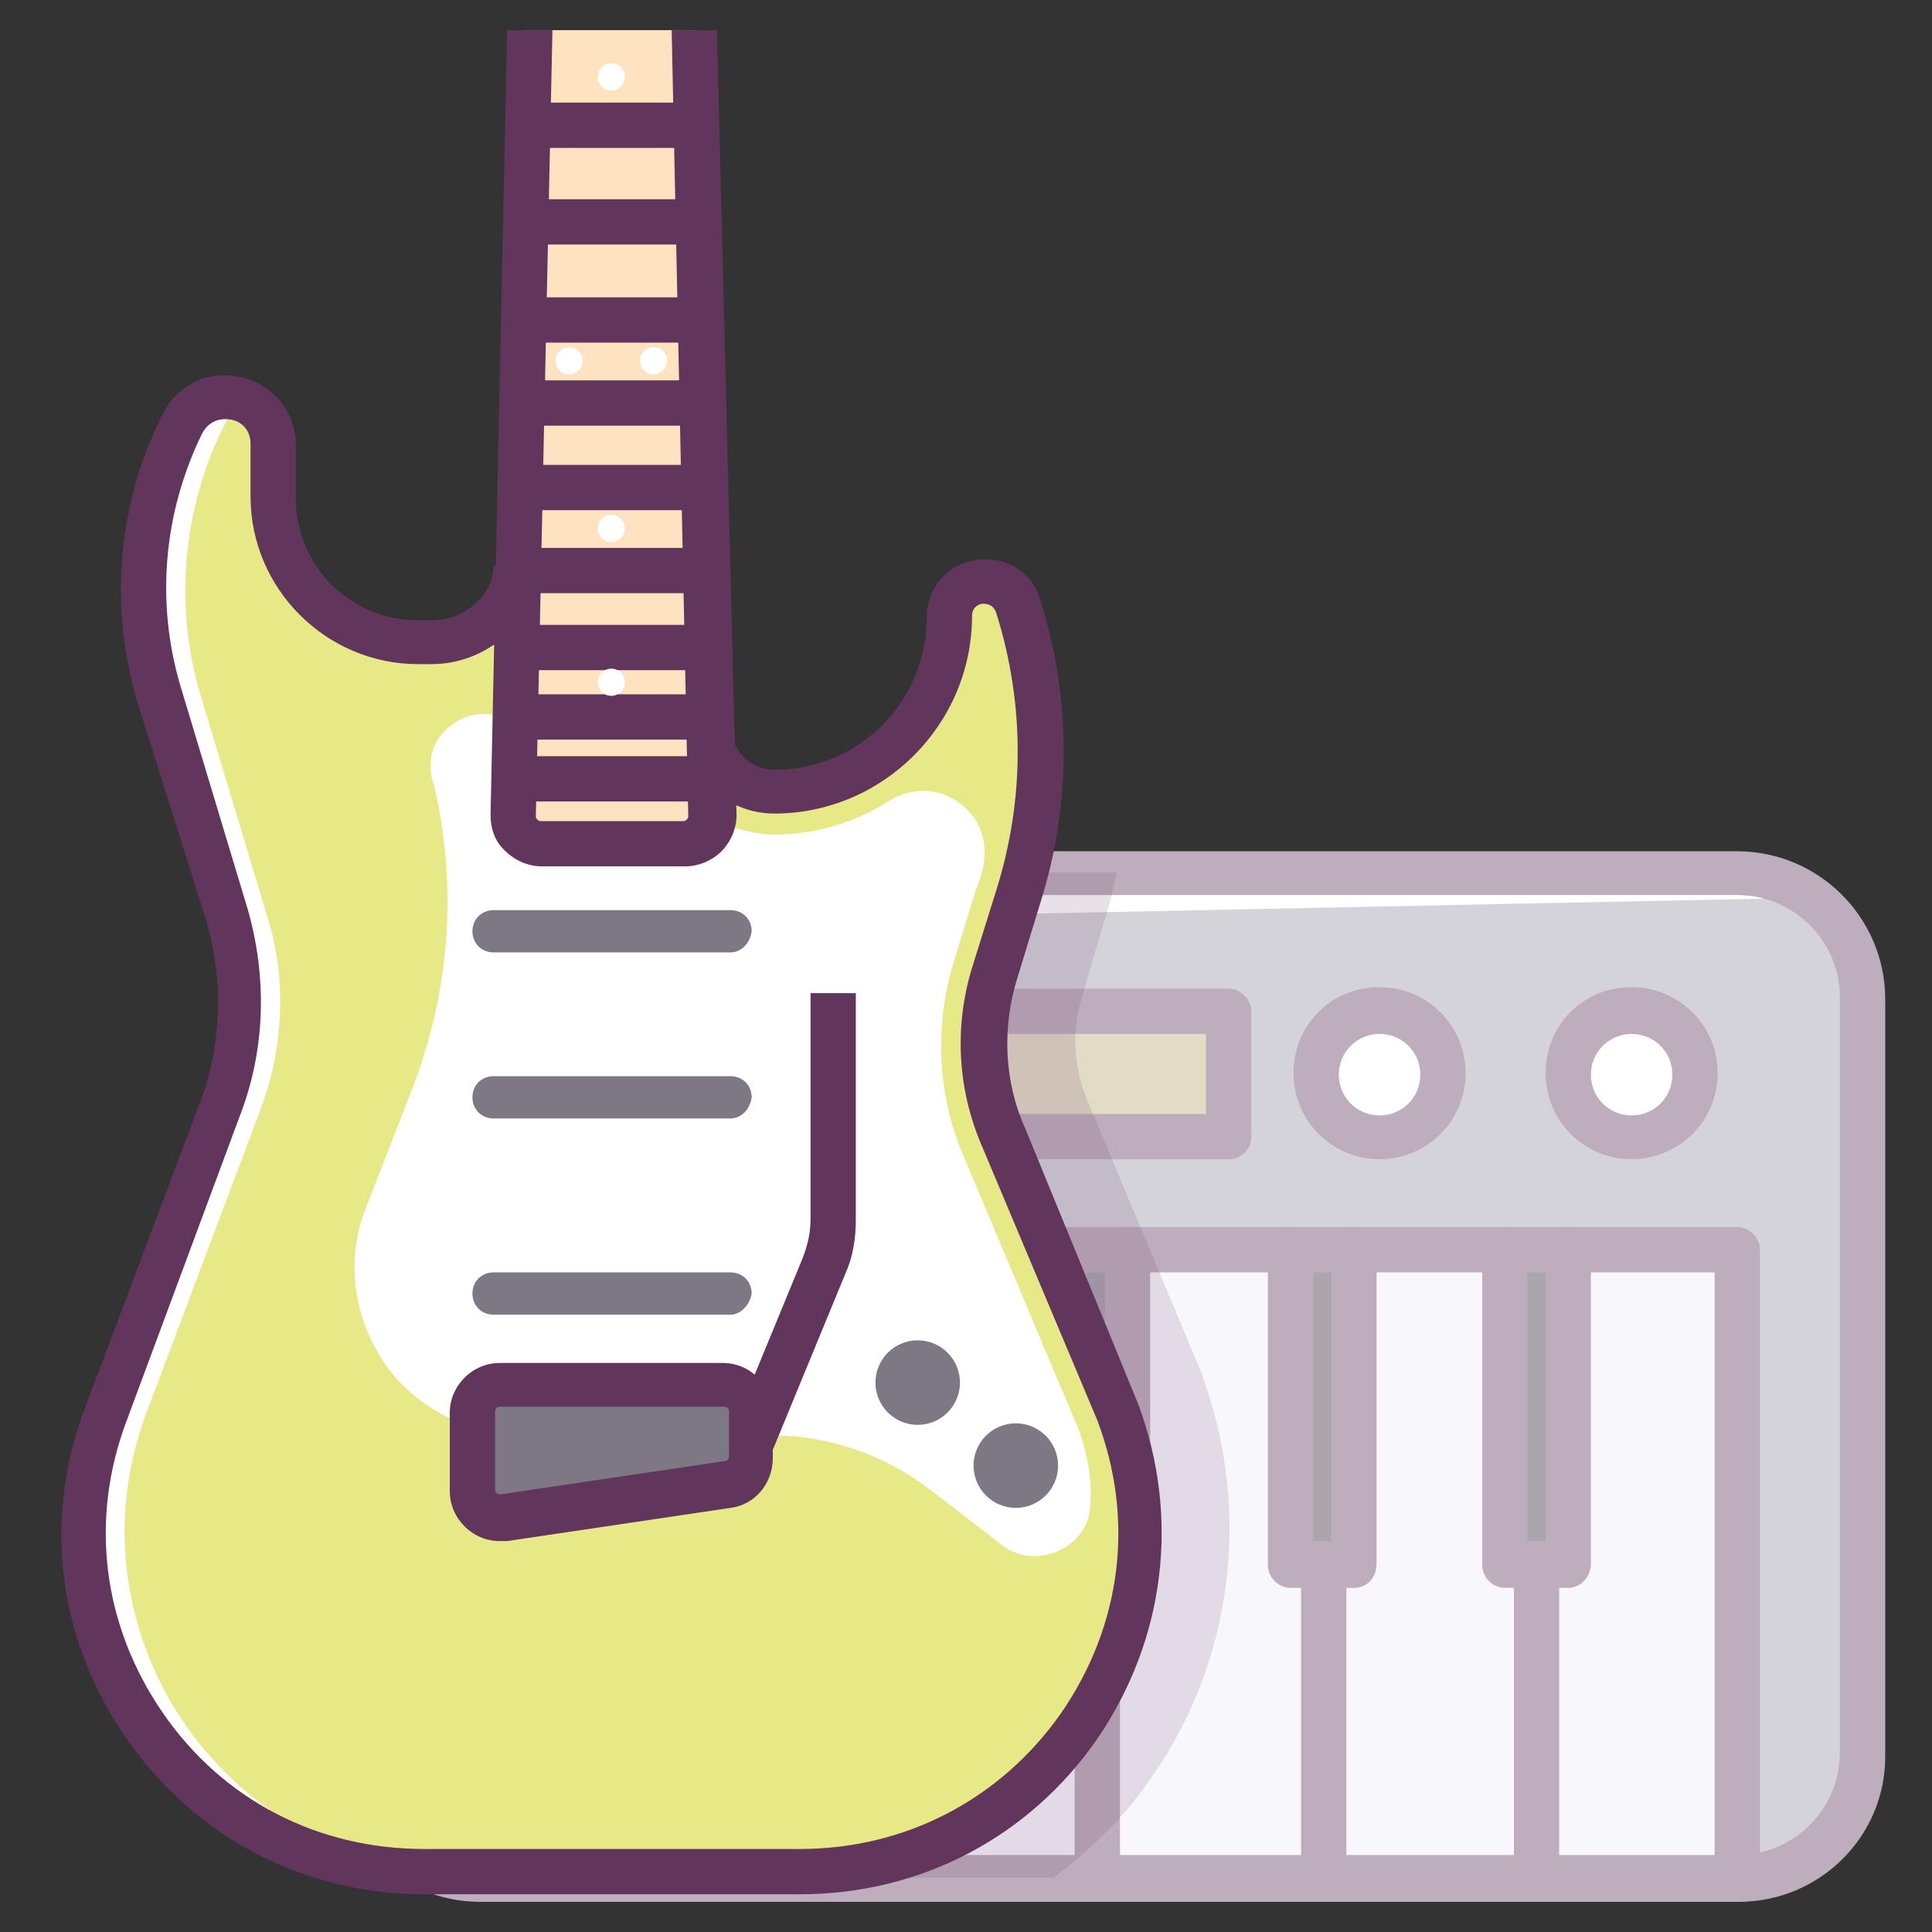 <?xml version="1.0" ?><!DOCTYPE svg  PUBLIC '-//W3C//DTD SVG 1.1//EN'  'http://www.w3.org/Graphics/SVG/1.1/DTD/svg11.dtd'><svg enable-background="new 0 0 128 128" id="Слой_1" version="1.1" viewBox="0 0 128 128" xml:space="preserve" xmlns="http://www.w3.org/2000/svg" xmlns:xlink="http://www.w3.org/1999/xlink"><rect x="0" y="0" width="128" height="128" fill="#333333" stroke="none"/><g><g><g><g><path d="M115.2,124.5H31.8c-4.6,0-8.3-3.7-8.3-8.3v-50c0-4.6,3.7-8.3,8.3-8.3h83.3c4.6,0,8.3,3.7,8.3,8.3v50      C123.5,120.8,119.8,124.5,115.2,124.5z" fill="#D4D3DA"/></g></g><g><g><g><path d="M27.2,69.5c0-4.6,3.7-8.3,8.3-8.3l83.3-1.7c1.2,0,2.4,1.9,3.4,2.4c-1.5-2.4-4.1-4.1-7.1-4.1H31.8       c-4.6,0-8.3,3.7-8.3,8.3v50c0,3.4,2,6.3,4.9,7.6c-0.7-1.3-2.9-2.7-2.9-4.3L27.2,69.5z" fill="#FFFFFF"/></g></g></g><g><g><rect fill="#F8F7FB" height="41.7" width="83.3" x="31.8" y="82.8"/></g></g><g><g><g><polyline fill="#ABA5AE" points="74.7,82.8 74.7,103.7 70.6,103.7 70.6,82.8      "/></g></g></g><g><g><g><polyline fill="#ABA5AE" points="89.7,82.8 89.7,103.7 85.6,103.7 85.6,82.8      "/></g></g></g><g><g><g><polyline fill="#ABA5AE" points="103.9,82.8 103.9,103.7 99.7,103.7 99.7,82.8      "/></g></g></g><g><g><g><polyline fill="#ABA5AE" points="60.6,82.8 60.6,103.7 56.4,103.7 56.4,82.8      "/></g></g></g><g><g><g><polyline fill="#ABA5AE" points="46.4,82.8 46.4,103.7 42.2,103.7 42.2,82.8      "/></g></g></g><g><g><rect fill="#E2DCC7" height="8.3" width="16.7" x="64.7" y="67"/></g></g><g><g><circle cx="91.4" cy="71.2" fill="#FFFFFF" r="4.2"/></g></g><g><g><circle cx="108.1" cy="71.2" fill="#FFFFFF" r="4.2"/></g></g><g><g><path d="M115.2,126H31.8c-5.4,0-9.8-4.4-9.8-9.8v-50c0-5.4,4.4-9.8,9.8-9.8h83.3c5.4,0,9.8,4.4,9.8,9.8v50      C125,121.6,120.6,126,115.2,126z M31.8,59.3c-3.8,0-6.8,3.1-6.8,6.8v50c0,3.8,3.1,6.8,6.8,6.8h83.3c3.8,0,6.8-3.1,6.8-6.8v-50      c0-3.8-3.1-6.8-6.8-6.8H31.8z" fill="#BEADBC"/></g></g><g><g><path d="M115.2,126H31.8c-0.8,0-1.5-0.7-1.5-1.5V82.8c0-0.8,0.7-1.5,1.5-1.5h83.3c0.8,0,1.5,0.7,1.5,1.5v41.7      C116.7,125.3,116,126,115.2,126z M33.3,123h80.3V84.3H33.3V123z" fill="#BEADBC"/></g></g><g><g><g><path d="M74.7,105.2h-4.2c-0.8,0-1.5-0.7-1.5-1.5V82.8c0-0.8,0.7-1.5,1.5-1.5s1.5,0.7,1.5,1.5v19.3h1.2V82.8       c0-0.8,0.7-1.5,1.5-1.5c0.8,0,1.5,0.7,1.5,1.5v20.8C76.2,104.5,75.6,105.2,74.7,105.2z" fill="#BEADBC"/></g></g><g><g><path d="M72.7,126c-0.8,0-1.5-0.7-1.5-1.5v-20.8c0-0.8,0.7-1.5,1.5-1.5s1.5,0.7,1.5,1.5v20.8       C74.2,125.3,73.5,126,72.7,126z" fill="#BEADBC"/></g></g></g><g><g><g><path d="M89.7,105.2h-4.2c-0.8,0-1.5-0.7-1.5-1.5V82.8c0-0.8,0.7-1.5,1.5-1.5s1.5,0.7,1.5,1.5v19.3h1.2V82.8       c0-0.8,0.7-1.5,1.5-1.5s1.5,0.7,1.5,1.5v20.8C91.2,104.5,90.6,105.2,89.7,105.2z" fill="#BEADBC"/></g></g><g><g><path d="M87.7,126c-0.8,0-1.5-0.7-1.5-1.5v-20.8c0-0.8,0.7-1.5,1.5-1.5s1.5,0.7,1.5,1.5v20.8       C89.2,125.3,88.5,126,87.7,126z" fill="#BEADBC"/></g></g></g><g><g><g><path d="M103.9,105.2h-4.2c-0.8,0-1.5-0.7-1.5-1.5V82.8c0-0.8,0.7-1.5,1.5-1.5s1.5,0.7,1.5,1.5v19.3h1.2V82.8       c0-0.8,0.7-1.5,1.5-1.5s1.5,0.7,1.5,1.5v20.8C105.4,104.5,104.7,105.2,103.9,105.2z" fill="#BEADBC"/></g></g><g><g><path d="M101.8,126c-0.8,0-1.5-0.7-1.5-1.5v-20.8c0-0.8,0.7-1.5,1.5-1.5s1.5,0.7,1.5,1.5v20.8       C103.3,125.3,102.7,126,101.8,126z" fill="#BEADBC"/></g></g></g><g><g><g><path d="M60.6,105.2h-4.2c-0.8,0-1.5-0.7-1.5-1.5V82.8c0-0.8,0.7-1.5,1.5-1.5s1.5,0.7,1.5,1.5v19.3h1.2V82.8       c0-0.8,0.7-1.5,1.5-1.5s1.5,0.7,1.5,1.5v20.8C62.1,104.5,61.4,105.2,60.6,105.2z" fill="#BEADBC"/></g></g><g><g><path d="M58.5,126c-0.8,0-1.5-0.7-1.5-1.5v-20.8c0-0.8,0.7-1.5,1.5-1.5s1.5,0.7,1.5,1.5v20.8       C60,125.3,59.3,126,58.5,126z" fill="#BEADBC"/></g></g></g><g><g><g><path d="M46.4,105.2h-4.2c-0.8,0-1.5-0.7-1.5-1.5V82.8c0-0.8,0.7-1.5,1.5-1.5s1.5,0.7,1.5,1.5v19.3h1.2V82.8       c0-0.8,0.7-1.5,1.5-1.5s1.5,0.7,1.5,1.5v20.8C47.9,104.5,47.2,105.2,46.4,105.2z" fill="#BEADBC"/></g></g><g><g><path d="M44.3,126c-0.8,0-1.5-0.7-1.5-1.5v-20.8c0-0.8,0.7-1.5,1.5-1.5s1.5,0.7,1.5,1.5v20.8       C45.8,125.3,45.2,126,44.3,126z" fill="#BEADBC"/></g></g></g><g><g><path d="M81.4,76.8H64.7c-0.8,0-1.5-0.7-1.5-1.5V67c0-0.8,0.7-1.5,1.5-1.5h16.7c0.8,0,1.5,0.7,1.5,1.5v8.3      C82.9,76.2,82.2,76.8,81.4,76.8z M66.2,73.8h13.7v-5.3H66.2V73.8z" fill="#BEADBC"/></g></g><g><g><path d="M54.7,76.8c-0.8,0-1.5-0.7-1.5-1.5V67c0-0.8,0.7-1.5,1.5-1.5s1.5,0.7,1.5,1.5v8.3      C56.2,76.2,55.6,76.8,54.7,76.8z" fill="#BEADBC"/></g></g><g><g><path d="M46.4,76.8c-0.8,0-1.5-0.7-1.5-1.5V67c0-0.8,0.7-1.5,1.5-1.5s1.5,0.7,1.5,1.5v8.3      C47.9,76.2,47.2,76.8,46.4,76.8z" fill="#BEADBC"/></g></g><g><g><path d="M38.1,76.8c-0.8,0-1.5-0.7-1.5-1.5V67c0-0.8,0.7-1.5,1.5-1.5s1.5,0.7,1.5,1.5v8.3      C39.6,76.2,38.9,76.8,38.1,76.8z" fill="#BEADBC"/></g></g><g><g><path d="M39.7,73.5h-3.3c-0.8,0-1.5-0.7-1.5-1.5s0.7-1.5,1.5-1.5h3.3c0.8,0,1.5,0.7,1.5,1.5S40.6,73.5,39.7,73.5      z" fill="#BEADBC"/></g></g><g><g><path d="M48.1,70.2h-3.3c-0.8,0-1.5-0.7-1.5-1.5s0.7-1.5,1.5-1.5h3.3c0.8,0,1.5,0.7,1.5,1.5S48.9,70.2,48.1,70.2      z" fill="#BEADBC"/></g></g><g><g><path d="M56.4,75.2h-3.3c-0.8,0-1.5-0.7-1.5-1.5s0.7-1.5,1.5-1.5h3.3c0.8,0,1.5,0.7,1.5,1.5S57.2,75.2,56.4,75.2      z" fill="#BEADBC"/></g></g><g><g><path d="M91.4,76.8c-3.1,0-5.7-2.5-5.7-5.7s2.5-5.7,5.7-5.7c3.1,0,5.7,2.5,5.7,5.7S94.5,76.8,91.4,76.8z       M91.4,68.5c-1.5,0-2.7,1.2-2.7,2.7s1.2,2.7,2.7,2.7c1.5,0,2.7-1.2,2.7-2.7S92.9,68.5,91.4,68.5z" fill="#BEADBC"/></g></g><g><g><path d="M108.1,76.8c-3.1,0-5.7-2.5-5.7-5.7s2.5-5.7,5.7-5.7c3.1,0,5.7,2.5,5.7,5.7S111.2,76.8,108.1,76.8z       M108.1,68.5c-1.5,0-2.7,1.2-2.7,2.7s1.2,2.7,2.7,2.7c1.5,0,2.7-1.2,2.7-2.7S109.6,68.5,108.1,68.5z" fill="#BEADBC"/></g></g></g><g><g><g opacity="0.15"><path d="M73.1,61.2c0.4-1.1,0.6-2.2,0.9-3.4H31.8c-4.6,0-8.3,3.7-8.3,8.3v50c0,4.6,3.7,8.3,8.3,8.3h38      c2.5-1.9,4.8-4.1,6.6-6.8c5.3-7.7,6.5-17.5,3.3-26.3l0-0.1l-7.7-18.4c-0.9-2.2-1-4.6-0.3-6.8L73.1,61.2z" fill="#62345B"/></g><g><path d="M33.9,37.5c0,2.8-2.4,5.1-5.2,5.1h-0.9c-5.3,0-9.6-4.3-9.6-9.6v-3.5c0-3.3-4.5-4.4-6-1.4      c-2.8,5.6-3.4,12-1.6,18L15,60.7c1.3,4.2,1.1,8.7-0.4,12.7L7,93.6C1.4,108.3,12.3,124,28.1,124h12.5H53      c15.7,0,26.6-15.7,21.1-30.4l-7.7-18.3c-1.5-3.5-1.6-7.3-0.5-10.9l1.5-4.9c2-6.3,2-13,0-19.3h0c-0.8-2.5-4.6-2-4.6,0.7      c0,6.4-5.2,11.6-11.6,11.6c-2.3,0-4.1-1.8-4.1-4.1L46.1,2H34.8L33.9,37.5z" fill="#E6E985"/></g></g><g><g><g><path d="M9.7,93.6l7.6-20.2c1.5-4.1,1.7-8.6,0.4-12.7l-4.4-14.6c-1.8-6-1.2-12.5,1.6-18       c0.3-0.7,0.8-1.1,1.4-1.4c-1.4-0.7-3.3-0.3-4.2,1.4c-2.8,5.6-3.4,12-1.6,18L15,60.7c1.3,4.2,1.1,8.7-0.4,12.7L7,93.6       C1.4,108.3,12.3,124,28.1,124h2.8C15.1,124,4.2,108.3,9.7,93.6z" fill="#FFFFFF"/></g></g></g><g><g><path d="M68.5,103.1c-0.8,0-1.6-0.3-2.2-0.8l-4.8-3.7c-2.9-2.2-6.6-3.5-10.3-3.5H35c-3.8,0-7.3-1.7-9.4-4.6      c-2.1-3-2.7-6.7-1.5-10.1l3.3-8.5c2.4-6.3,2.9-13.1,1.4-19.7l-0.2-0.7c-0.2-1.1,0-2.1,0.7-2.9c0.7-0.8,1.7-1.3,2.7-1.3      c0.6,0,1.1,0.1,1.6,0.4l4.1,2.2c3.4,1.9,10.5,5.4,13.5,5.4c2.8,0,5.5-0.8,7.8-2.3c0.7-0.4,1.4-0.6,2.2-0.6      c1.2,0,2.4,0.6,3.2,1.6c0.8,1,1,2.3,0.7,3.6c-0.1,0.4-0.2,0.8-0.4,1.2l-1.5,4.9c-1.3,4.2-1.1,8.8,0.6,12.8l7.7,18.3      c0.6,1.7,0.9,3.5,0.7,5.2C72.1,101.6,70.5,103.1,68.5,103.1z" fill="#FFFFFF"/></g></g><g><g><path d="M33.9,54c0,1,0.8,1.9,1.8,1.9h9.5c1,0,1.9-0.9,1.8-1.9L46,2H35.1L33.9,54z" fill="#FFE3C1"/></g></g><g><g><path d="M45.6,54.1c0,0.1-0.1,0.2-0.1,0.2s-0.1,0.1-0.2,0.1h-9.5c-0.1,0-0.2-0.1-0.2-0.1c0,0-0.1-0.1-0.1-0.2      L36.6,2h-3l-1.1,52c0,0.9,0.3,1.8,1,2.4c0.6,0.6,1.5,1,2.4,1h9.5c0.9,0,1.8-0.4,2.4-1c0.6-0.6,1-1.5,1-2.4L47.5,2h-3L45.6,54.1z      " fill="#62355C"/></g></g><g><g><rect fill="#62355C" height="3" width="10.1" x="35.4" y="6.8"/></g></g><g><g><rect fill="#62355C" height="3" width="10.1" x="35.4" y="19.7"/></g></g><g><g><rect fill="#62355C" height="3" width="11.1" x="35" y="41.4"/></g></g><g><g><rect fill="#62355C" height="3" width="11.1" x="35" y="46"/></g></g><g><g><rect fill="#62355C" height="3" width="12" x="34.5" y="13.2"/></g></g><g><g><rect fill="#62355C" height="3" width="12" x="34.5" y="25.2"/></g></g><g><g><rect fill="#62355C" height="3" width="12" x="34.5" y="30.8"/></g></g><g><g><rect fill="#62355C" height="3" width="12" x="34.5" y="36.3"/></g></g><g><g><rect fill="#62355C" height="3" width="12" x="34.5" y="50.1"/></g></g><g><g><path d="M53,125.5H28.1c-8,0-15.2-3.8-19.7-10.3c-4.6-6.6-5.6-14.6-2.7-22.1l7.6-20.2c1.4-3.8,1.5-7.9,0.4-11.8      L9.1,46.5c-1.9-6.4-1.3-13.2,1.7-19.1c1-2,3.1-2.9,5.2-2.4c2.1,0.5,3.6,2.3,3.6,4.5V33c0,4.5,3.6,8.1,8.1,8.1h0.9      c2.2,0,4.1-1.7,4.1-3.6l3,0c-0.1,3.5-3.3,6.5-7.1,6.5h-0.9c-6.1,0-11.1-5-11.1-11.1v-3.5c0-1-0.7-1.5-1.3-1.6      c-0.6-0.1-1.4,0-1.9,0.9C10.8,34,10.3,40,12,45.6l4.4,14.6c1.3,4.5,1.2,9.3-0.5,13.7L8.4,94.1c-2.5,6.6-1.6,13.6,2.4,19.4      c4,5.8,10.3,9,17.3,9H53c7,0,13.3-3.3,17.3-9c4-5.8,4.9-12.8,2.4-19.4L65,75.8c-1.6-3.8-1.8-8-0.5-12L66,59      c1.9-6,1.9-12.4,0-18.4c-0.2-0.6-0.7-0.6-0.9-0.6c-0.2,0-0.7,0.2-0.7,0.8c0,7.2-5.9,13.1-13.1,13.1c-3.2,0-5.8-2.5-5.8-5.5l3,0      c0,1.4,1.3,2.6,2.8,2.6c5.6,0,10.1-4.5,10.1-10.1c0-1.9,1.3-3.5,3.3-3.8c1.9-0.3,3.7,0.8,4.2,2.6c2.1,6.6,2.1,13.6,0,20.2      l-1.5,4.9c-1,3.2-0.9,6.8,0.5,9.9L75.4,93c2.8,7.5,1.8,15.6-2.7,22.2C68.2,121.7,61,125.5,53,125.5z" fill="#62355C"/></g></g><g><g><path d="M48.4,63.1H32.7c-0.8,0-1.4-0.6-1.4-1.4l0,0c0-0.8,0.6-1.4,1.4-1.4h15.7c0.8,0,1.4,0.6,1.4,1.4l0,0      C49.7,62.5,49.1,63.1,48.4,63.1z" fill="#7E7784"/></g></g><g><g><path d="M48.4,74.1H32.7c-0.8,0-1.4-0.6-1.4-1.4l0,0c0-0.8,0.6-1.4,1.4-1.4h15.7c0.8,0,1.4,0.6,1.4,1.4l0,0      C49.7,73.5,49.1,74.1,48.4,74.1z" fill="#7E7784"/></g></g><g><g><path d="M48.4,87.1H32.7c-0.8,0-1.4-0.6-1.4-1.4v0c0-0.8,0.6-1.4,1.4-1.4h15.7c0.8,0,1.4,0.6,1.4,1.4v0      C49.7,86.4,49.1,87.1,48.4,87.1z" fill="#7E7784"/></g></g><g><g><path d="M48.2,98.4l-14.8,2.2c-1.1,0.2-2.1-0.7-2.1-1.8v-5.2c0-1,0.8-1.8,1.8-1.8h14.8c1,0,1.8,0.8,1.8,1.8v3      C49.7,97.4,49.1,98.2,48.2,98.4z" fill="#7E7784"/></g></g><g><g><path d="M33.1,102.1c-1.8,0-3.3-1.5-3.3-3.3v-5.2c0-1.8,1.5-3.3,3.3-3.3h14.8c1.8,0,3.3,1.5,3.3,3.3v3      c0,1.7-1.2,3.1-2.8,3.3l-14.8,2.2C33.5,102.1,33.3,102.1,33.1,102.1z M33.1,93.2c-0.2,0-0.3,0.2-0.3,0.3v5.2      c0,0.2,0.2,0.3,0.3,0.3l0.1,0l14.8-2.2c0.2,0,0.3-0.2,0.3-0.3v-3c0-0.2-0.2-0.3-0.3-0.3H33.1z" fill="#62355C"/></g></g><g><g><circle cx="60.8" cy="91.6" fill="#7E7784" r="2.8"/></g></g><g><g><circle cx="67.3" cy="97.1" fill="#7E7784" r="2.8"/></g></g><g><g><path d="M51.1,96.3l-2.8-1.1l4.9-11.9c0.3-0.8,0.5-1.6,0.5-2.5v-15h3v15c0,1.3-0.2,2.5-0.7,3.6L51.1,96.3z" fill="#62355C"/></g></g><g><g><circle cx="40.5" cy="5.1" fill="#FFFFFF" r="0.9"/></g></g><g><g><circle cx="40.5" cy="35" fill="#FFFFFF" r="0.9"/></g></g><g><g><circle cx="40.5" cy="45.2" fill="#FFFFFF" r="0.9"/></g></g><g><g><circle cx="37.7" cy="23.9" fill="#FFFFFF" r="0.9"/></g></g><g><g><circle cx="43.3" cy="23.9" fill="#FFFFFF" r="0.9"/></g></g></g></g></svg>
